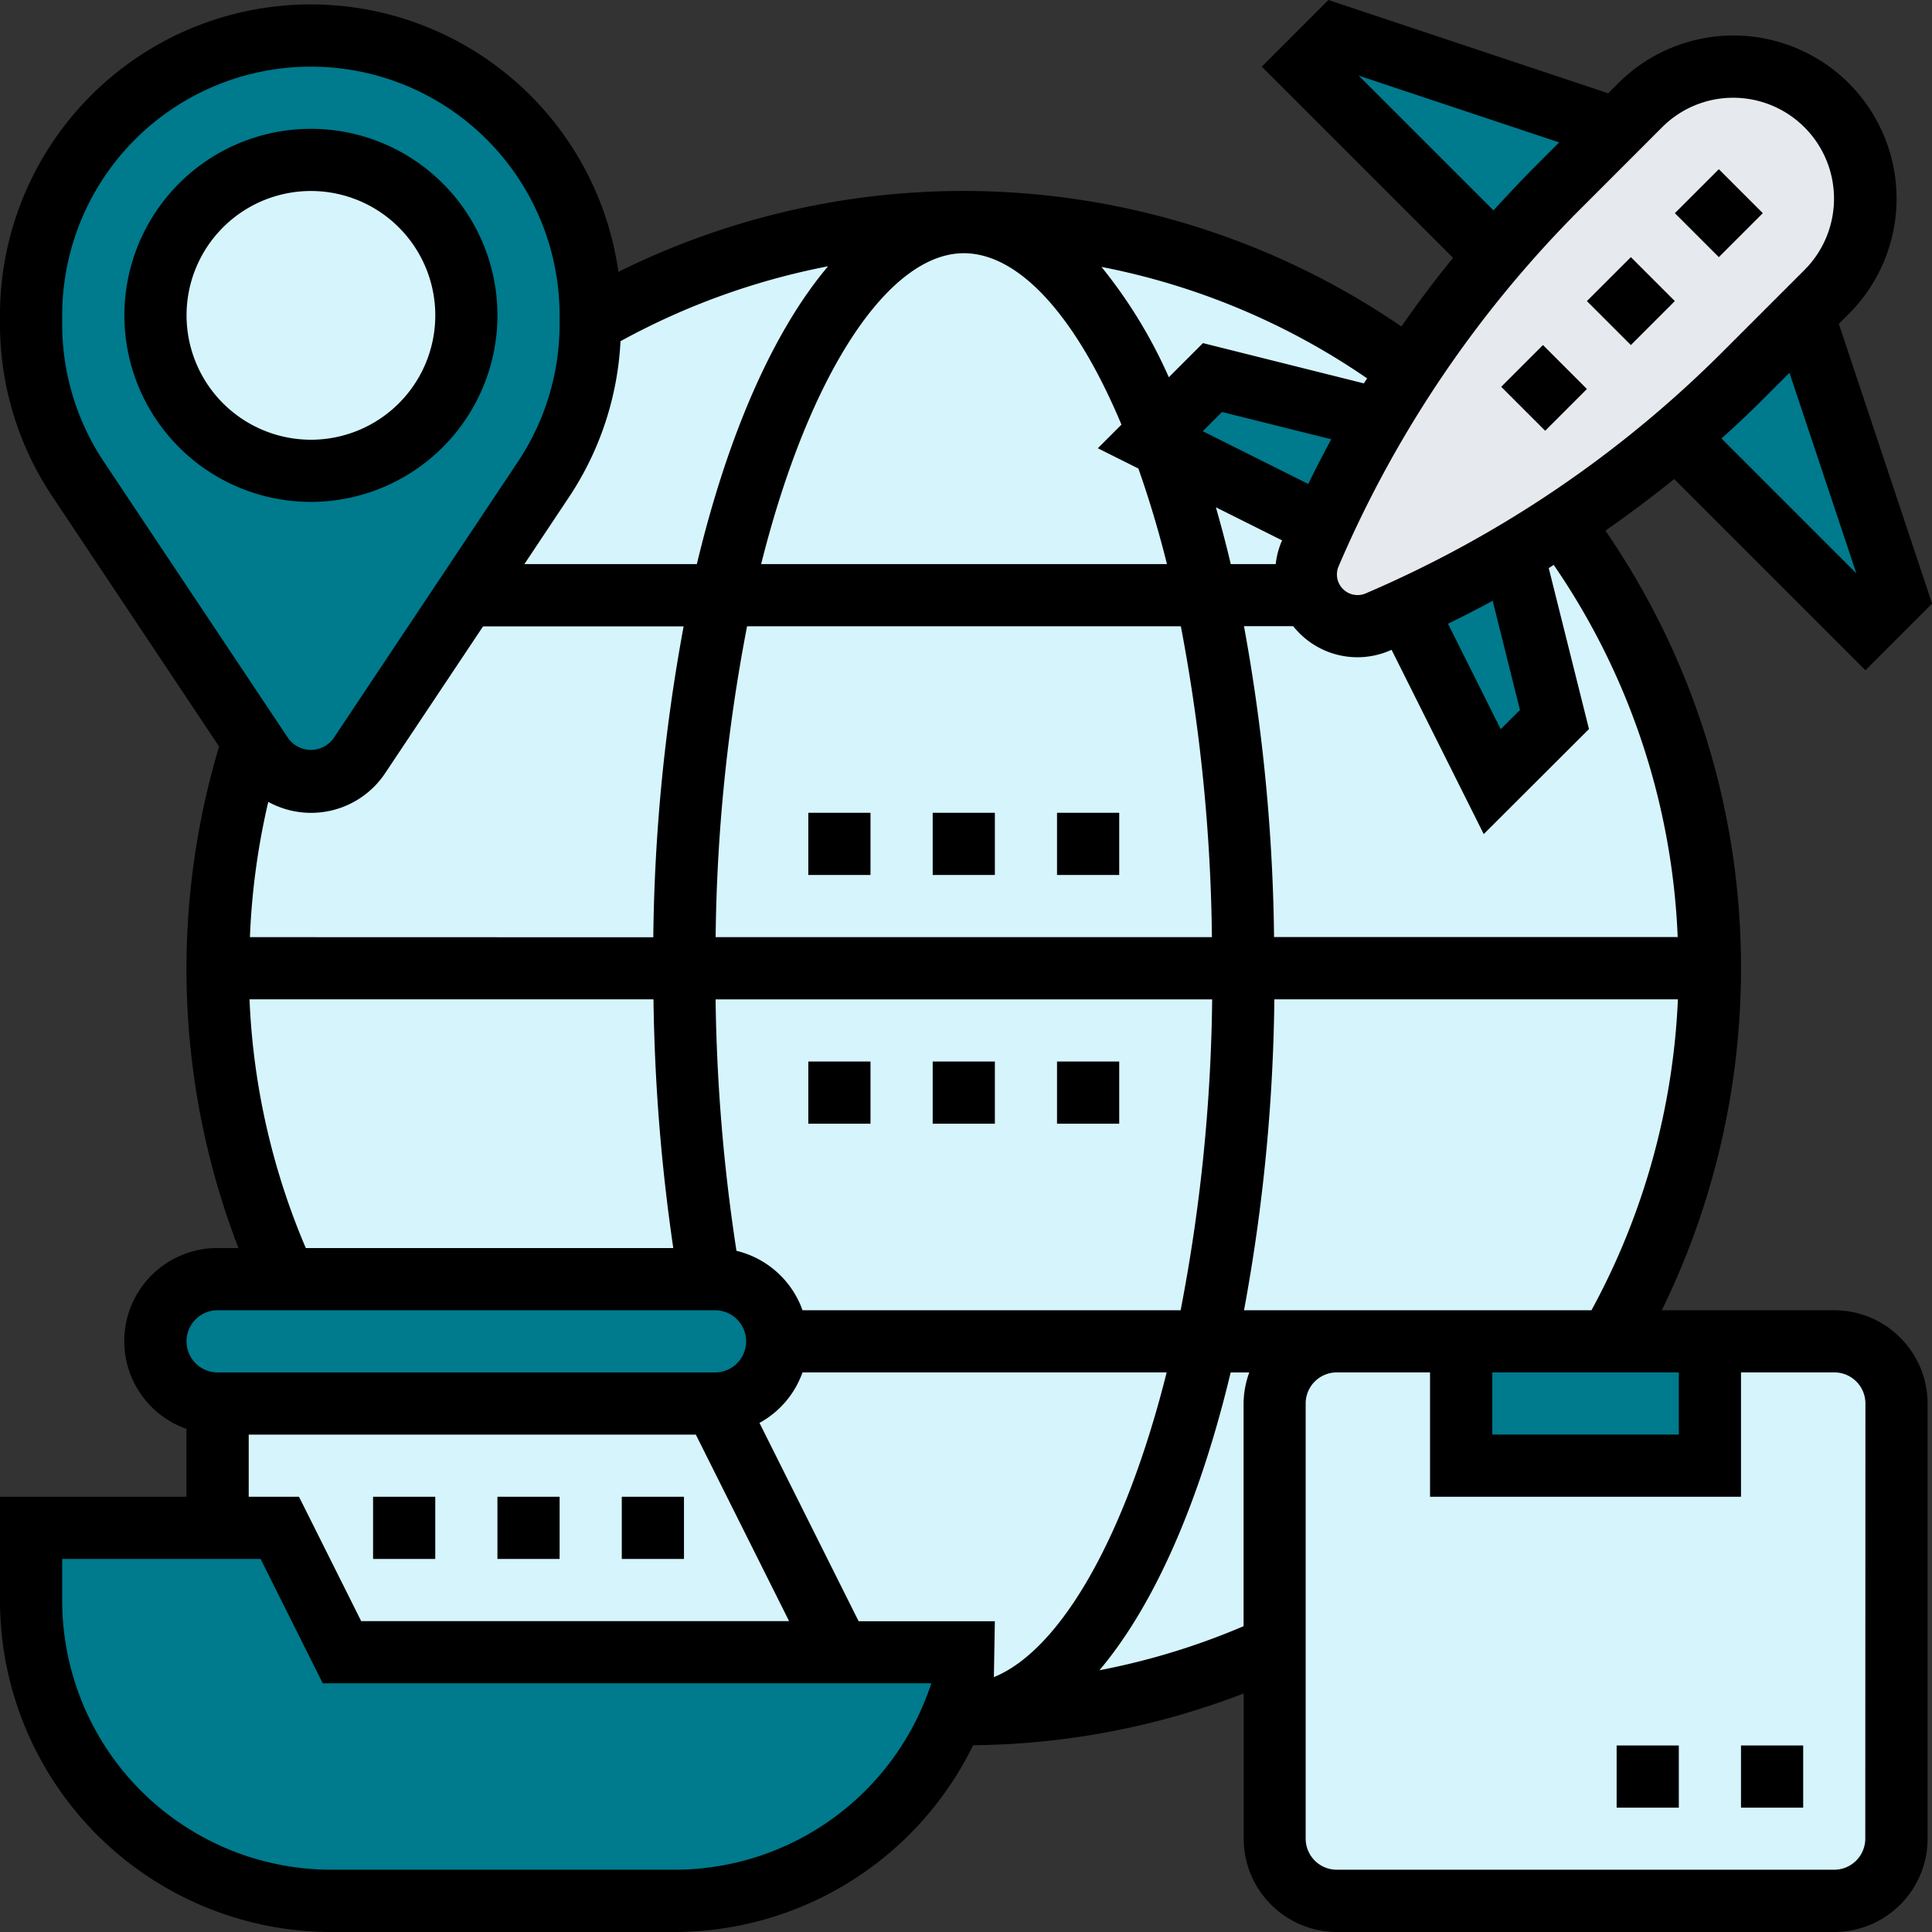 <svg xmlns="http://www.w3.org/2000/svg" width="84.26" height="84.26" viewBox="0 0 84.26 84.26"><rect x="0" y="0" width="84.26" height="84.26" fill="#333333" stroke="none"/><defs><style>.a{fill:#d6f4fc;}.b{fill:#007a8d;}.c{fill:#e6e9ed;}</style></defs><g transform="translate(-1 -0.856)"><path class="a" d="M32.541,0A32.541,32.541,0,1,1,0,32.541,32.541,32.541,0,0,1,32.541,0Z" transform="translate(10.491 10.542)"/><path class="b" d="M37.253,55.424h5.424v1.356a13.944,13.944,0,0,1-.461,1.329H42.2c.014.014.014.027,0,.027a13.065,13.065,0,0,1-12.108,8.135H15.084A13.084,13.084,0,0,1,2,53.186V50H12.847l2.712,5.424Z" transform="translate(0.356 17.49)"/><path class="b" d="M30.406,42a2.72,2.72,0,0,1,2.712,2.712,2.732,2.732,0,0,1-2.712,2.712H8.712A2.72,2.72,0,0,1,6,44.712,2.732,2.732,0,0,1,8.712,42H30.406Z" transform="translate(1.779 14.643)"/><path class="a" d="M29.694,46l5.424,10.847H13.424l-2.712-5.424H8V46Z" transform="translate(2.491 16.066)"/><path class="a" d="M66.406,44H44.712A2.72,2.72,0,0,0,42,46.712V65.694a2.72,2.72,0,0,0,2.712,2.712H66.406a2.72,2.72,0,0,0,2.712-2.712V46.712A2.72,2.72,0,0,0,66.406,44Z" transform="translate(14.592 15.355)"/><path class="b" d="M58.847,44v5.424H48V44H58.847Z" transform="translate(16.727 15.355)"/><path class="b" d="M26.406,14.488v.095a12.28,12.28,0,0,1-2.047,6.766l-3.376,5.057L16.3,33.416a2.525,2.525,0,0,1-4.2,0l-.434-.637-7.62-11.43A12.28,12.28,0,0,1,2,14.583V14.2a12.2,12.2,0,1,1,24.406,0Z" transform="translate(0.356 0.407)"/><circle class="a" cx="6.779" cy="6.779" r="6.779" transform="translate(7.779 7.831)"/><path class="c" d="M47.366,26.66c-.407.2-.814.393-1.234.569a2.432,2.432,0,0,1-.881.176c-.61,0-1.166-.244-2.061-1.356a2.206,2.206,0,0,1-.19-.895,2.432,2.432,0,0,1,.176-.881c.176-.42.366-.827.569-1.234a43.572,43.572,0,0,1,2.441-4.664c.42-.732.868-1.437,1.342-2.142a45.442,45.442,0,0,1,3.742-4.976c.868-1.044,1.79-2.047,2.766-3.024l2.522-2.522,1.03-1.03a5.753,5.753,0,0,1,8.135,8.135l-1.03,1.03-2.522,2.522c-.976.976-1.98,1.9-3.024,2.766a45.44,45.44,0,0,1-4.976,3.742c-.705.475-1.41.922-2.142,1.342a43.571,43.571,0,0,1-4.664,2.441Z" transform="translate(14.947 0.763)"/><g transform="translate(51.168 2.407)"><path class="b" d="M60.456,11l4.068,12.2-1.356,1.356L54.91,16.3v-.014c1.044-.868,2.047-1.79,3.024-2.766Z" transform="translate(-31.982 1.203)"/><path class="b" d="M56.559,6.068,54.037,8.59c-.976.976-1.9,1.98-2.766,3.024h-.014L43,3.356,44.356,2Z" transform="translate(-36.221 -2)"/><path class="b" d="M40.712,13l7.254,1.817a43.572,43.572,0,0,0-2.441,4.664L38.583,16.01l-.583-.3.353-.353Z" transform="translate(-38 1.915)"/><path class="b" d="M50.884,18.65,52.7,25.9l-2.712,2.712L46.22,21.091a43.572,43.572,0,0,0,4.664-2.441Z" transform="translate(-35.075 3.926)"/></g><path d="M21.271,13.135a8.135,8.135,0,1,0-8.135,8.135A8.144,8.144,0,0,0,21.271,13.135Zm-13.559,0a5.424,5.424,0,1,1,5.424,5.424A5.429,5.429,0,0,1,7.712,13.135Z" transform="translate(1.424 1.475)"/><path d="M0,0H2.712V2.712H0Z" transform="translate(70.209 13.987) rotate(-45)"/><path d="M0,0H2.712V2.712H0Z" transform="translate(74.045 10.153) rotate(-45)"/><path d="M0,0H2.575V2.712H0Z" transform="translate(66.472 17.725) rotate(-45)"/><path d="M81,58H73.476A33.932,33.932,0,0,0,76.93,43.084,33.577,33.577,0,0,0,71.017,24q1.536-1.072,3-2.252l8.341,8.34,2.907-2.907-4.068-12.2.434-.434A7.109,7.109,0,0,0,71.574,4.487l-.437.437L58.936.856,56.03,3.763,64.372,12.1q-1.184,1.456-2.252,2.994A33.838,33.838,0,0,0,27.97,12.713,13.551,13.551,0,0,0,1,14.61v.373A13.519,13.519,0,0,0,3.278,22.5l7.277,10.915A33.8,33.8,0,0,0,11.4,55.287h-.913a4.058,4.058,0,0,0-1.356,7.886v2.961H1v4.541A14.458,14.458,0,0,0,15.442,85.116H30.45A14.514,14.514,0,0,0,43.441,76.97a33.628,33.628,0,0,0,11.8-2.258v6.336A4.073,4.073,0,0,0,59.3,85.116H81a4.073,4.073,0,0,0,4.068-4.068V62.066A4.075,4.075,0,0,0,81,58ZM66.083,60.71h8.135v2.712H66.083ZM59.3,58H55.255A78.958,78.958,0,0,0,56.578,44.44h17.6A31.137,31.137,0,0,1,70.408,58ZM44.346,74l.042-2.438H38.447l-4.324-8.649A4.062,4.062,0,0,0,36,60.71H51.882C50.049,68.013,47.2,72.84,44.346,74ZM36,58a4.066,4.066,0,0,0-2.881-2.592,78.593,78.593,0,0,1-.91-10.966H53.866A75.62,75.62,0,0,1,52.491,58ZM11.9,41.728a31.2,31.2,0,0,1,.8-5.9,3.882,3.882,0,0,0,5.1-1.254l4.268-6.4h8.747a78.957,78.957,0,0,0-1.323,13.559ZM33.582,28.169H52.5a76.667,76.667,0,0,1,1.355,13.559H32.211A75.628,75.628,0,0,1,33.582,28.169ZM43.033,11.9c2.409,0,4.888,2.728,6.877,7.476l-1.03,1.03,1.768.884c.461,1.308.88,2.7,1.247,4.168h-17.7C36.31,17.036,39.787,11.9,43.033,11.9ZM58.056,21.962l-4.6-2.3.839-.838,4.765,1.19C58.711,20.655,58.38,21.306,58.056,21.962Zm-1.139,2.462-.034.073a3.534,3.534,0,0,0-.245.96H54.677c-.2-.85-.419-1.673-.649-2.477Zm17.248,17.3h-17.6a79.831,79.831,0,0,0-1.312-13.559H57.4a3.573,3.573,0,0,0,4.215,1.064l.075-.034,4.019,8.038L70.3,32.652l-1.755-7.019c.073-.045.144-.094.217-.14a30.857,30.857,0,0,1,5.407,16.235ZM66.1,27.056l1.19,4.765-.839.838-2.3-4.6C64.811,27.737,65.462,27.406,66.1,27.056Zm15.861-1.195-5.882-5.882c.682-.614,1.352-1.243,2-1.9l.964-.964ZM76.6,5.119a4.4,4.4,0,0,1,3.109,7.5l-3.543,3.543A49.671,49.671,0,0,1,60.552,26.74a.9.9,0,0,1-1.177-1.174A49.69,49.69,0,0,1,69.948,9.949L73.49,6.406h0A4.375,4.375,0,0,1,76.6,5.119ZM60.256,4.154,69,7.067l-.964.965c-.652.652-1.281,1.322-1.9,2Zm.226,13.422L53.465,15.82l-1.489,1.489a21.368,21.368,0,0,0-2.938-4.813,30.8,30.8,0,0,1,11.586,4.862c-.047.075-.1.145-.141.218ZM28.062,15.737a31.071,31.071,0,0,1,9.052-3.268c-2.392,2.834-4.375,7.356-5.722,12.988H23.871L25.84,22.5A13.492,13.492,0,0,0,28.062,15.737Zm-24.35-.754V14.61a10.847,10.847,0,1,1,21.694,0v.373A10.816,10.816,0,0,1,23.584,21L15.538,33.068a1.221,1.221,0,0,1-1.959,0L5.533,21a10.822,10.822,0,0,1-1.821-6.017ZM11.882,44.44H29.5a81.89,81.89,0,0,0,.864,10.847H14.337A30.884,30.884,0,0,1,11.882,44.44ZM10.491,58H32.185a1.356,1.356,0,1,1,0,2.712H10.491a1.356,1.356,0,1,1,0-2.712Zm1.356,5.424h19.5l4.068,8.135H16.753l-2.712-5.424H11.847ZM30.45,82.4H15.442a11.743,11.743,0,0,1-11.73-11.73V68.846h8.653l2.712,5.424H41.616A11.783,11.783,0,0,1,30.45,82.4Zm18.5-8.7c2.392-2.834,4.377-7.357,5.723-12.989h.812a4.022,4.022,0,0,0-.249,1.356v9.712A30.693,30.693,0,0,1,48.95,73.7Zm33.4,7.349A1.357,1.357,0,0,1,81,82.4H59.3a1.357,1.357,0,0,1-1.356-1.356V62.066A1.357,1.357,0,0,1,59.3,60.71h4.068v5.424H76.93V60.71H81a1.357,1.357,0,0,1,1.356,1.356Z"/><path d="M57,57h2.712v2.712H57Z" transform="translate(19.93 19.981)"/><path d="M53,57h2.712v2.712H53Z" transform="translate(18.506 19.981)"/><path d="M13,49h2.712v2.712H13Z" transform="translate(4.271 17.134)"/><path d="M17,49h2.712v2.712H17Z" transform="translate(5.694 17.134)"/><path d="M21,49h2.712v2.712H21Z" transform="translate(7.118 17.134)"/><path d="M27,35h2.712v2.712H27Z" transform="translate(9.253 12.152)"/><path d="M31,35h2.712v2.712H31Z" transform="translate(10.677 12.152)"/><path d="M35,35h2.712v2.712H35Z" transform="translate(12.1 12.152)"/><path d="M31,27h2.712v2.712H31Z" transform="translate(10.677 9.304)"/><path d="M27,27h2.712v2.712H27Z" transform="translate(9.253 9.304)"/><path d="M35,27h2.712v2.712H35Z" transform="translate(12.1 9.304)"/></g></svg>